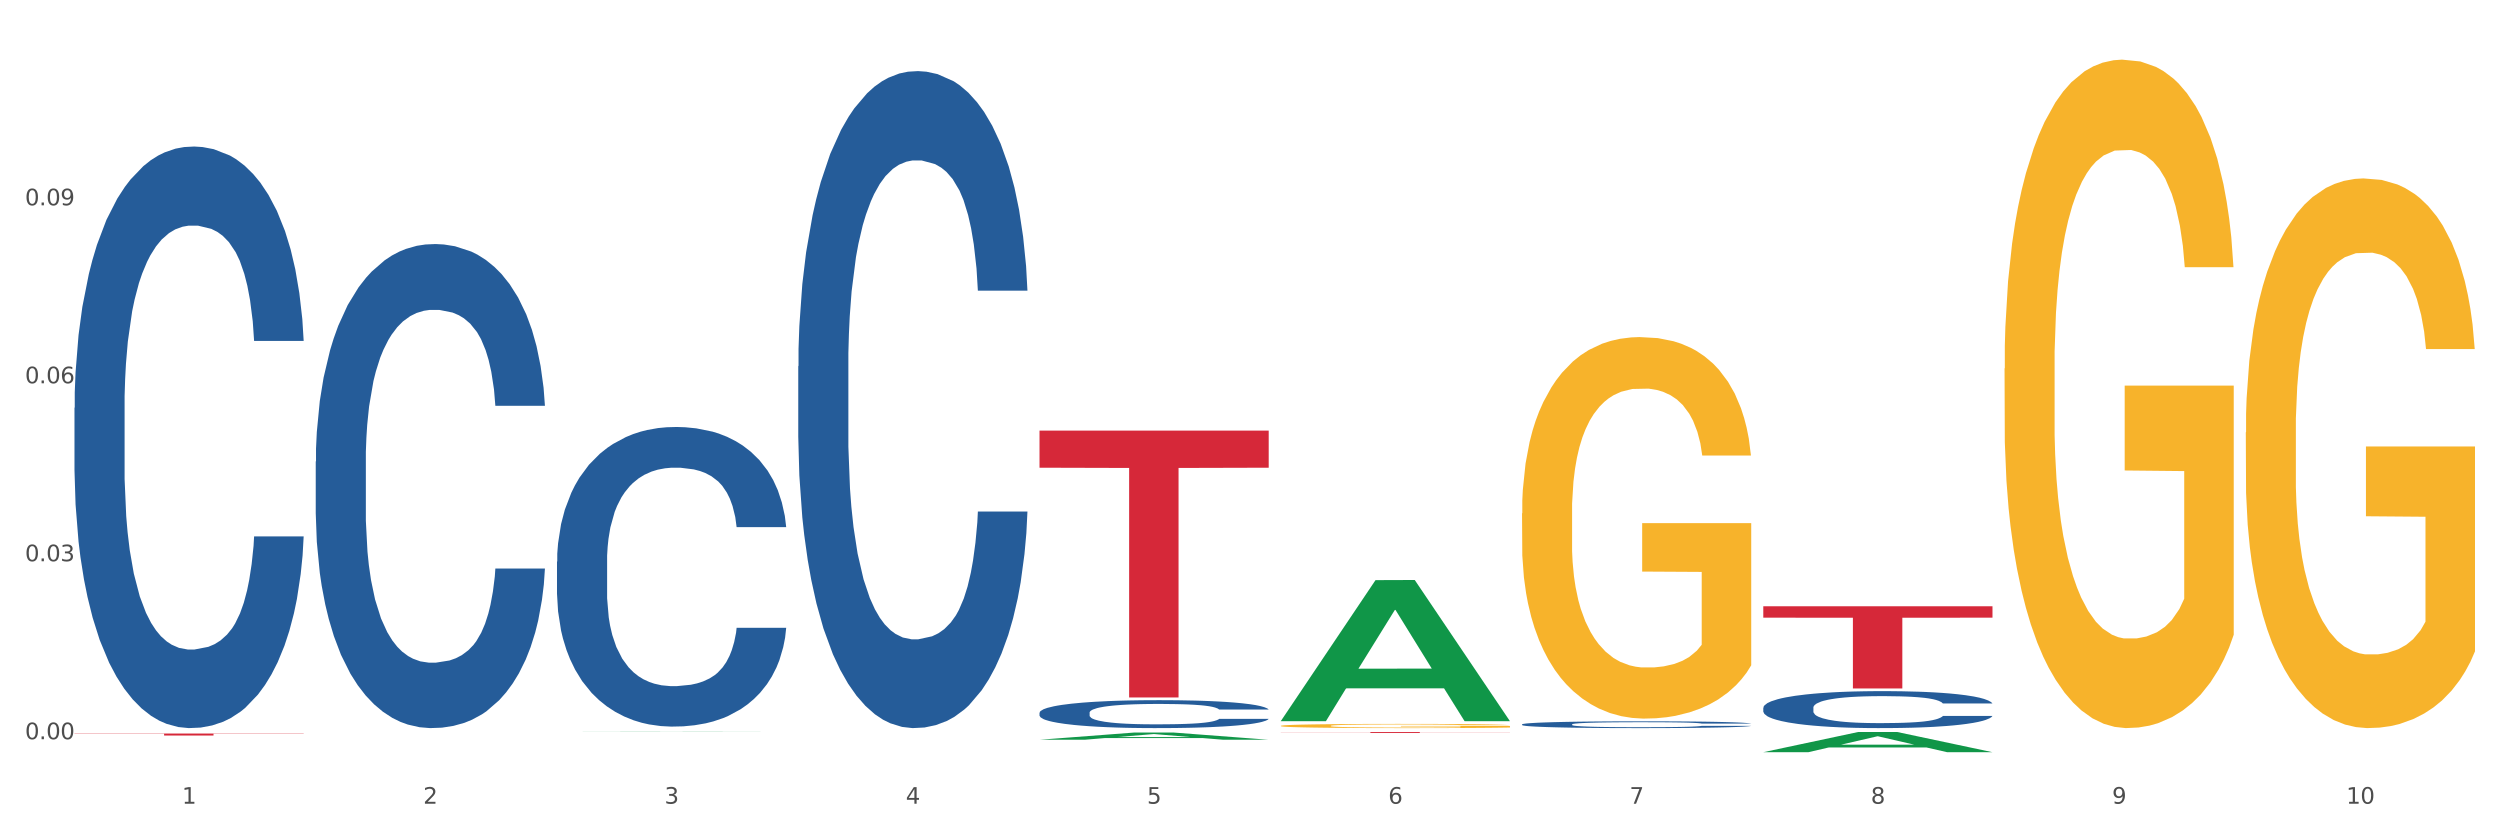 <?xml version="1.0" encoding="utf-8" standalone="no"?>
<!DOCTYPE svg PUBLIC "-//W3C//DTD SVG 1.1//EN"
  "http://www.w3.org/Graphics/SVG/1.1/DTD/svg11.dtd">
<svg xmlns:xlink="http://www.w3.org/1999/xlink" width="1080pt" height="360pt" viewBox="0 0 1080 360" xmlns="http://www.w3.org/2000/svg" version="1.1">
 <rect x="0" y="0" width="1080" height="360" fill="#333333" stroke="none"/>
 <defs>
  <style type="text/css">*{stroke-linejoin: round; stroke-linecap: butt}</style>
 </defs>
 <g id="figure_1">
  <g id="patch_1">
   <path d="M 0 360 
L 1080 360 
L 1080 0 
L 0 0 
z
" style="fill: #ffffff; stroke: #ffffff; stroke-linejoin: miter"/>
  </g>
  <g id="axes_1">
   <g id="matplotlib.axis_1">
    <g id="xtick_1">
     <g id="text_1">
      <!-- 1 -->
      <g style="fill: #4d4d4d" transform="translate(78.627 347.204) scale(0.096 -0.096)">
       <defs>
        <path id="DejaVuSans-31" d="M 794 531 
L 1825 531 
L 1825 4091 
L 703 3866 
L 703 4441 
L 1819 4666 
L 2450 4666 
L 2450 531 
L 3481 531 
L 3481 0 
L 794 0 
L 794 531 
z
" transform="scale(0.016)"/>
       </defs>
       <use xlink:href="#DejaVuSans-31"/>
      </g>
     </g>
    </g>
    <g id="xtick_2">
     <g id="text_2">
      <!-- 2 -->
      <g style="fill: #4d4d4d" transform="translate(182.851 347.204) scale(0.096 -0.096)">
       <defs>
        <path id="DejaVuSans-32" d="M 1228 531 
L 3431 531 
L 3431 0 
L 469 0 
L 469 531 
Q 828 903 1448 1529 
Q 2069 2156 2228 2338 
Q 2531 2678 2651 2914 
Q 2772 3150 2772 3378 
Q 2772 3750 2511 3984 
Q 2250 4219 1831 4219 
Q 1534 4219 1204 4116 
Q 875 4013 500 3803 
L 500 4441 
Q 881 4594 1212 4672 
Q 1544 4750 1819 4750 
Q 2544 4750 2975 4387 
Q 3406 4025 3406 3419 
Q 3406 3131 3298 2873 
Q 3191 2616 2906 2266 
Q 2828 2175 2409 1742 
Q 1991 1309 1228 531 
z
" transform="scale(0.016)"/>
       </defs>
       <use xlink:href="#DejaVuSans-32"/>
      </g>
     </g>
    </g>
    <g id="xtick_3">
     <g id="text_3">
      <!-- 3 -->
      <g style="fill: #4d4d4d" transform="translate(287.074 347.204) scale(0.096 -0.096)">
       <defs>
        <path id="DejaVuSans-33" d="M 2597 2516 
Q 3050 2419 3304 2112 
Q 3559 1806 3559 1356 
Q 3559 666 3084 287 
Q 2609 -91 1734 -91 
Q 1441 -91 1130 -33 
Q 819 25 488 141 
L 488 750 
Q 750 597 1062 519 
Q 1375 441 1716 441 
Q 2309 441 2620 675 
Q 2931 909 2931 1356 
Q 2931 1769 2642 2001 
Q 2353 2234 1838 2234 
L 1294 2234 
L 1294 2753 
L 1863 2753 
Q 2328 2753 2575 2939 
Q 2822 3125 2822 3475 
Q 2822 3834 2567 4026 
Q 2313 4219 1838 4219 
Q 1578 4219 1281 4162 
Q 984 4106 628 3988 
L 628 4550 
Q 988 4650 1302 4700 
Q 1616 4750 1894 4750 
Q 2613 4750 3031 4423 
Q 3450 4097 3450 3541 
Q 3450 3153 3228 2886 
Q 3006 2619 2597 2516 
z
" transform="scale(0.016)"/>
       </defs>
       <use xlink:href="#DejaVuSans-33"/>
      </g>
     </g>
    </g>
    <g id="xtick_4">
     <g id="text_4">
      <!-- 4 -->
      <g style="fill: #4d4d4d" transform="translate(391.298 347.204) scale(0.096 -0.096)">
       <defs>
        <path id="DejaVuSans-34" d="M 2419 4116 
L 825 1625 
L 2419 1625 
L 2419 4116 
z
M 2253 4666 
L 3047 4666 
L 3047 1625 
L 3713 1625 
L 3713 1100 
L 3047 1100 
L 3047 0 
L 2419 0 
L 2419 1100 
L 313 1100 
L 313 1709 
L 2253 4666 
z
" transform="scale(0.016)"/>
       </defs>
       <use xlink:href="#DejaVuSans-34"/>
      </g>
     </g>
    </g>
    <g id="xtick_5">
     <g id="text_5">
      <!-- 5 -->
      <g style="fill: #4d4d4d" transform="translate(495.522 347.204) scale(0.096 -0.096)">
       <defs>
        <path id="DejaVuSans-35" d="M 691 4666 
L 3169 4666 
L 3169 4134 
L 1269 4134 
L 1269 2991 
Q 1406 3038 1543 3061 
Q 1681 3084 1819 3084 
Q 2600 3084 3056 2656 
Q 3513 2228 3513 1497 
Q 3513 744 3044 326 
Q 2575 -91 1722 -91 
Q 1428 -91 1123 -41 
Q 819 9 494 109 
L 494 744 
Q 775 591 1075 516 
Q 1375 441 1709 441 
Q 2250 441 2565 725 
Q 2881 1009 2881 1497 
Q 2881 1984 2565 2268 
Q 2250 2553 1709 2553 
Q 1456 2553 1204 2497 
Q 953 2441 691 2322 
L 691 4666 
z
" transform="scale(0.016)"/>
       </defs>
       <use xlink:href="#DejaVuSans-35"/>
      </g>
     </g>
    </g>
    <g id="xtick_6">
     <g id="text_6">
      <!-- 6 -->
      <g style="fill: #4d4d4d" transform="translate(599.745 347.204) scale(0.096 -0.096)">
       <defs>
        <path id="DejaVuSans-36" d="M 2113 2584 
Q 1688 2584 1439 2293 
Q 1191 2003 1191 1497 
Q 1191 994 1439 701 
Q 1688 409 2113 409 
Q 2538 409 2786 701 
Q 3034 994 3034 1497 
Q 3034 2003 2786 2293 
Q 2538 2584 2113 2584 
z
M 3366 4563 
L 3366 3988 
Q 3128 4100 2886 4159 
Q 2644 4219 2406 4219 
Q 1781 4219 1451 3797 
Q 1122 3375 1075 2522 
Q 1259 2794 1537 2939 
Q 1816 3084 2150 3084 
Q 2853 3084 3261 2657 
Q 3669 2231 3669 1497 
Q 3669 778 3244 343 
Q 2819 -91 2113 -91 
Q 1303 -91 875 529 
Q 447 1150 447 2328 
Q 447 3434 972 4092 
Q 1497 4750 2381 4750 
Q 2619 4750 2861 4703 
Q 3103 4656 3366 4563 
z
" transform="scale(0.016)"/>
       </defs>
       <use xlink:href="#DejaVuSans-36"/>
      </g>
     </g>
    </g>
    <g id="xtick_7">
     <g id="text_7">
      <!-- 7 -->
      <g style="fill: #4d4d4d" transform="translate(703.969 347.204) scale(0.096 -0.096)">
       <defs>
        <path id="DejaVuSans-37" d="M 525 4666 
L 3525 4666 
L 3525 4397 
L 1831 0 
L 1172 0 
L 2766 4134 
L 525 4134 
L 525 4666 
z
" transform="scale(0.016)"/>
       </defs>
       <use xlink:href="#DejaVuSans-37"/>
      </g>
     </g>
    </g>
    <g id="xtick_8">
     <g id="text_8">
      <!-- 8 -->
      <g style="fill: #4d4d4d" transform="translate(808.193 347.204) scale(0.096 -0.096)">
       <defs>
        <path id="DejaVuSans-38" d="M 2034 2216 
Q 1584 2216 1326 1975 
Q 1069 1734 1069 1313 
Q 1069 891 1326 650 
Q 1584 409 2034 409 
Q 2484 409 2743 651 
Q 3003 894 3003 1313 
Q 3003 1734 2745 1975 
Q 2488 2216 2034 2216 
z
M 1403 2484 
Q 997 2584 770 2862 
Q 544 3141 544 3541 
Q 544 4100 942 4425 
Q 1341 4750 2034 4750 
Q 2731 4750 3128 4425 
Q 3525 4100 3525 3541 
Q 3525 3141 3298 2862 
Q 3072 2584 2669 2484 
Q 3125 2378 3379 2068 
Q 3634 1759 3634 1313 
Q 3634 634 3220 271 
Q 2806 -91 2034 -91 
Q 1263 -91 848 271 
Q 434 634 434 1313 
Q 434 1759 690 2068 
Q 947 2378 1403 2484 
z
M 1172 3481 
Q 1172 3119 1398 2916 
Q 1625 2713 2034 2713 
Q 2441 2713 2670 2916 
Q 2900 3119 2900 3481 
Q 2900 3844 2670 4047 
Q 2441 4250 2034 4250 
Q 1625 4250 1398 4047 
Q 1172 3844 1172 3481 
z
" transform="scale(0.016)"/>
       </defs>
       <use xlink:href="#DejaVuSans-38"/>
      </g>
     </g>
    </g>
    <g id="xtick_9">
     <g id="text_9">
      <!-- 9 -->
      <g style="fill: #4d4d4d" transform="translate(912.416 347.204) scale(0.096 -0.096)">
       <defs>
        <path id="DejaVuSans-39" d="M 703 97 
L 703 672 
Q 941 559 1184 500 
Q 1428 441 1663 441 
Q 2288 441 2617 861 
Q 2947 1281 2994 2138 
Q 2813 1869 2534 1725 
Q 2256 1581 1919 1581 
Q 1219 1581 811 2004 
Q 403 2428 403 3163 
Q 403 3881 828 4315 
Q 1253 4750 1959 4750 
Q 2769 4750 3195 4129 
Q 3622 3509 3622 2328 
Q 3622 1225 3098 567 
Q 2575 -91 1691 -91 
Q 1453 -91 1209 -44 
Q 966 3 703 97 
z
M 1959 2075 
Q 2384 2075 2632 2365 
Q 2881 2656 2881 3163 
Q 2881 3666 2632 3958 
Q 2384 4250 1959 4250 
Q 1534 4250 1286 3958 
Q 1038 3666 1038 3163 
Q 1038 2656 1286 2365 
Q 1534 2075 1959 2075 
z
" transform="scale(0.016)"/>
       </defs>
       <use xlink:href="#DejaVuSans-39"/>
      </g>
     </g>
    </g>
    <g id="xtick_10">
     <g id="text_10">
      <!-- 10 -->
      <g style="fill: #4d4d4d" transform="translate(1013.586 347.204) scale(0.096 -0.096)">
       <defs>
        <path id="DejaVuSans-30" d="M 2034 4250 
Q 1547 4250 1301 3770 
Q 1056 3291 1056 2328 
Q 1056 1369 1301 889 
Q 1547 409 2034 409 
Q 2525 409 2770 889 
Q 3016 1369 3016 2328 
Q 3016 3291 2770 3770 
Q 2525 4250 2034 4250 
z
M 2034 4750 
Q 2819 4750 3233 4129 
Q 3647 3509 3647 2328 
Q 3647 1150 3233 529 
Q 2819 -91 2034 -91 
Q 1250 -91 836 529 
Q 422 1150 422 2328 
Q 422 3509 836 4129 
Q 1250 4750 2034 4750 
z
" transform="scale(0.016)"/>
       </defs>
       <use xlink:href="#DejaVuSans-31"/>
       <use xlink:href="#DejaVuSans-30" transform="translate(63.623 0)"/>
      </g>
     </g>
    </g>
    <g id="xtick_11"/>
    <g id="xtick_12"/>
    <g id="xtick_13"/>
    <g id="xtick_14"/>
    <g id="xtick_15"/>
    <g id="xtick_16"/>
    <g id="xtick_17"/>
    <g id="xtick_18"/>
    <g id="xtick_19"/>
   </g>
   <g id="matplotlib.axis_2">
    <g id="ytick_1">
     <g id="text_11">
      <!-- 0.00 -->
      <g style="fill: #4d4d4d" transform="translate(10.8 319.349) scale(0.096 -0.096)">
       <defs>
        <path id="DejaVuSans-2e" d="M 684 794 
L 1344 794 
L 1344 0 
L 684 0 
L 684 794 
z
" transform="scale(0.016)"/>
       </defs>
       <use xlink:href="#DejaVuSans-30"/>
       <use xlink:href="#DejaVuSans-2e" transform="translate(63.623 0)"/>
       <use xlink:href="#DejaVuSans-30" transform="translate(95.41 0)"/>
       <use xlink:href="#DejaVuSans-30" transform="translate(159.033 0)"/>
      </g>
     </g>
    </g>
    <g id="ytick_2">
     <g id="text_12">
      <!-- 0.03 -->
      <g style="fill: #4d4d4d" transform="translate(10.8 242.466) scale(0.096 -0.096)">
       <use xlink:href="#DejaVuSans-30"/>
       <use xlink:href="#DejaVuSans-2e" transform="translate(63.623 0)"/>
       <use xlink:href="#DejaVuSans-30" transform="translate(95.41 0)"/>
       <use xlink:href="#DejaVuSans-33" transform="translate(159.033 0)"/>
      </g>
     </g>
    </g>
    <g id="ytick_3">
     <g id="text_13">
      <!-- 0.06 -->
      <g style="fill: #4d4d4d" transform="translate(10.8 165.582) scale(0.096 -0.096)">
       <use xlink:href="#DejaVuSans-30"/>
       <use xlink:href="#DejaVuSans-2e" transform="translate(63.623 0)"/>
       <use xlink:href="#DejaVuSans-30" transform="translate(95.41 0)"/>
       <use xlink:href="#DejaVuSans-36" transform="translate(159.033 0)"/>
      </g>
     </g>
    </g>
    <g id="ytick_4">
     <g id="text_14">
      <!-- 0.09 -->
      <g style="fill: #4d4d4d" transform="translate(10.8 88.699) scale(0.096 -0.096)">
       <use xlink:href="#DejaVuSans-30"/>
       <use xlink:href="#DejaVuSans-2e" transform="translate(63.623 0)"/>
       <use xlink:href="#DejaVuSans-30" transform="translate(95.41 0)"/>
       <use xlink:href="#DejaVuSans-39" transform="translate(159.033 0)"/>
      </g>
     </g>
    </g>
    <g id="ytick_5"/>
    <g id="ytick_6"/>
    <g id="ytick_7"/>
    <g id="ytick_8"/>
   </g>
   <g id="PolyCollection_1">
    <path d="M 240.622 316.201 
L 240.724 316.2 
L 281.554 316.128 
L 298.499 316.128 
L 339.635 316.201 
L 320.036 316.201 
L 311.156 316.184 
L 268.999 316.184 
L 268.693 316.184 
L 260.118 316.201 
L 240.622 316.201 
L 240.622 316.201 
L 274.307 316.174 
L 305.848 316.173 
L 290.231 316.143 
L 290.026 316.143 
L 289.822 316.143 
L 274.205 316.173 
L 274.307 316.174 
L 240.622 316.201 
z
" clip-path="url(#p4b2159636e)" style="fill: #109648"/>
    <path d="M 761.74 261.9 
L 860.753 261.9 
L 860.753 266.835 
L 821.805 266.868 
L 821.805 297.41 
L 800.454 297.41 
L 800.454 266.868 
L 761.74 266.835 
L 761.74 261.934 
L 761.74 261.9 
z
" clip-path="url(#p4b2159636e)" style="fill: #d62839"/>
    <path d="M 970.188 186.806 
L 970.304 186.589 
L 970.304 178.782 
L 970.538 172.059 
L 971.707 155.794 
L 973.461 142.348 
L 974.747 135.191 
L 976.032 129.336 
L 977.552 123.48 
L 979.422 117.408 
L 982.813 108.516 
L 984.917 103.962 
L 987.488 99.191 
L 992.164 92.251 
L 995.554 88.347 
L 999.061 85.094 
L 1004.789 81.191 
L 1008.53 79.456 
L 1012.505 78.154 
L 1017.297 77.287 
L 1020.921 77.07 
L 1028.87 77.721 
L 1035.65 79.672 
L 1038.923 81.191 
L 1043.132 83.793 
L 1045.353 85.528 
L 1048.977 88.998 
L 1052.717 93.552 
L 1055.289 97.456 
L 1059.147 104.829 
L 1062.069 112.203 
L 1064.758 121.311 
L 1066.161 127.601 
L 1067.213 133.456 
L 1068.148 140.179 
L 1069.083 150.806 
L 1048.041 150.806 
L 1047.223 143.215 
L 1045.937 136.059 
L 1044.067 129.119 
L 1042.43 124.781 
L 1039.625 119.36 
L 1037.053 115.89 
L 1034.364 113.287 
L 1031.091 111.119 
L 1028.52 110.034 
L 1024.896 109.167 
L 1017.765 109.384 
L 1012.972 111.119 
L 1009.699 113.287 
L 1007.595 115.239 
L 1005.724 117.408 
L 1003.62 120.444 
L 1001.165 124.998 
L 999.412 129.119 
L 997.659 134.324 
L 996.256 139.528 
L 994.97 145.601 
L 993.918 152.107 
L 993.1 158.83 
L 992.398 167.071 
L 991.814 180.734 
L 991.814 210.445 
L 992.047 217.168 
L 992.632 226.059 
L 993.333 232.782 
L 994.502 240.807 
L 995.554 246.228 
L 997.542 254.036 
L 999.763 260.542 
L 1001.516 264.662 
L 1003.27 268.132 
L 1006.309 272.903 
L 1009.699 276.807 
L 1012.621 279.193 
L 1016.596 281.361 
L 1019.285 282.229 
L 1021.623 282.662 
L 1027.351 282.662 
L 1031.442 282.012 
L 1036.001 280.494 
L 1039.508 278.542 
L 1042.43 276.156 
L 1045.704 272.253 
L 1047.808 268.566 
L 1047.808 223.24 
L 1022.09 223.023 
L 1022.09 192.878 
L 1069.2 192.878 
L 1069.2 281.361 
L 1067.213 285.916 
L 1064.992 290.036 
L 1062.654 293.723 
L 1059.147 298.277 
L 1054.938 302.614 
L 1051.198 305.651 
L 1047.223 308.253 
L 1042.547 310.639 
L 1036.469 312.807 
L 1032.728 313.675 
L 1028.052 314.325 
L 1022.558 314.542 
L 1017.765 314.109 
L 1013.089 313.024 
L 1008.179 311.072 
L 1003.387 308.253 
L 999.763 305.434 
L 996.139 301.964 
L 992.281 297.41 
L 989.242 293.072 
L 986.904 289.169 
L 984.332 284.181 
L 981.527 277.674 
L 979.422 271.819 
L 977.552 265.747 
L 975.565 257.939 
L 974.162 251.216 
L 972.759 242.758 
L 971.941 236.469 
L 971.006 226.71 
L 970.304 213.047 
L 970.188 186.806 
z
" clip-path="url(#p4b2159636e)" style="fill: #f7b32b"/>
    <path d="M 865.964 159.206 
L 866.081 158.942 
L 866.081 149.448 
L 866.315 141.273 
L 867.484 121.493 
L 869.237 105.142 
L 870.523 96.439 
L 871.809 89.318 
L 873.329 82.197 
L 875.199 74.813 
L 878.589 64 
L 880.693 58.462 
L 883.265 52.66 
L 887.941 44.221 
L 891.331 39.473 
L 894.838 35.517 
L 900.566 30.77 
L 904.306 28.661 
L 908.281 27.078 
L 913.074 26.023 
L 916.698 25.759 
L 924.647 26.551 
L 931.427 28.924 
L 934.7 30.77 
L 938.908 33.935 
L 941.129 36.045 
L 944.753 40.265 
L 948.494 45.803 
L 951.066 50.55 
L 954.923 59.517 
L 957.846 68.484 
L 960.534 79.56 
L 961.937 87.208 
L 962.989 94.329 
L 963.924 102.505 
L 964.859 115.427 
L 943.818 115.427 
L 943 106.197 
L 941.714 97.494 
L 939.843 89.054 
L 938.207 83.78 
L 935.401 77.187 
L 932.829 72.967 
L 930.141 69.802 
L 926.868 67.165 
L 924.296 65.846 
L 920.672 64.791 
L 913.541 65.055 
L 908.749 67.165 
L 905.475 69.802 
L 903.371 72.176 
L 901.501 74.813 
L 899.397 78.505 
L 896.942 84.044 
L 895.188 89.054 
L 893.435 95.384 
L 892.032 101.713 
L 890.746 109.098 
L 889.694 117.01 
L 888.876 125.185 
L 888.175 135.207 
L 887.59 151.822 
L 887.59 187.953 
L 887.824 196.128 
L 888.408 206.941 
L 889.11 215.117 
L 890.279 224.875 
L 891.331 231.468 
L 893.318 240.962 
L 895.539 248.874 
L 897.293 253.885 
L 899.046 258.104 
L 902.085 263.906 
L 905.475 268.654 
L 908.398 271.555 
L 912.372 274.192 
L 915.061 275.247 
L 917.399 275.774 
L 923.127 275.774 
L 927.218 274.983 
L 931.777 273.137 
L 935.284 270.763 
L 938.207 267.862 
L 941.48 263.115 
L 943.584 258.632 
L 943.584 203.513 
L 917.867 203.249 
L 917.867 166.591 
L 964.976 166.591 
L 964.976 274.192 
L 962.989 279.73 
L 960.768 284.741 
L 958.43 289.224 
L 954.923 294.763 
L 950.715 300.037 
L 946.974 303.729 
L 943 306.894 
L 938.324 309.795 
L 932.245 312.432 
L 928.504 313.487 
L 923.828 314.279 
L 918.334 314.542 
L 913.541 314.015 
L 908.865 312.696 
L 903.956 310.323 
L 899.163 306.894 
L 895.539 303.466 
L 891.915 299.246 
L 888.058 293.708 
L 885.018 288.433 
L 882.68 283.686 
L 880.109 277.62 
L 877.303 269.708 
L 875.199 262.588 
L 873.329 255.203 
L 871.341 245.709 
L 869.938 237.534 
L 868.536 227.248 
L 867.717 219.6 
L 866.782 207.732 
L 866.081 191.117 
L 865.964 159.206 
z
" clip-path="url(#p4b2159636e)" style="fill: #f7b32b"/>
    <path d="M 657.517 221.78 
L 657.634 221.629 
L 657.634 216.21 
L 657.867 211.544 
L 659.036 200.254 
L 660.79 190.921 
L 662.076 185.954 
L 663.362 181.89 
L 664.881 177.825 
L 666.752 173.61 
L 670.142 167.439 
L 672.246 164.278 
L 674.818 160.966 
L 679.493 156.149 
L 682.884 153.439 
L 686.39 151.181 
L 692.118 148.472 
L 695.859 147.268 
L 699.834 146.364 
L 704.627 145.762 
L 708.25 145.612 
L 716.199 146.063 
L 722.979 147.418 
L 726.253 148.472 
L 730.461 150.278 
L 732.682 151.482 
L 736.306 153.891 
L 740.047 157.052 
L 742.618 159.762 
L 746.476 164.88 
L 749.398 169.998 
L 752.087 176.32 
L 753.49 180.685 
L 754.542 184.75 
L 755.477 189.416 
L 756.412 196.792 
L 735.371 196.792 
L 734.552 191.523 
L 733.266 186.556 
L 731.396 181.739 
L 729.76 178.728 
L 726.954 174.965 
L 724.382 172.557 
L 721.694 170.75 
L 718.42 169.245 
L 715.849 168.492 
L 712.225 167.89 
L 705.094 168.041 
L 700.301 169.245 
L 697.028 170.75 
L 694.924 172.105 
L 693.054 173.61 
L 690.949 175.718 
L 688.495 178.879 
L 686.741 181.739 
L 684.988 185.352 
L 683.585 188.964 
L 682.299 193.179 
L 681.247 197.695 
L 680.429 202.362 
L 679.727 208.082 
L 679.143 217.565 
L 679.143 238.188 
L 679.377 242.854 
L 679.961 249.026 
L 680.662 253.692 
L 681.831 259.262 
L 682.884 263.025 
L 684.871 268.444 
L 687.092 272.96 
L 688.845 275.82 
L 690.599 278.229 
L 693.638 281.54 
L 697.028 284.25 
L 699.951 285.906 
L 703.925 287.411 
L 706.614 288.013 
L 708.952 288.314 
L 714.68 288.314 
L 718.771 287.863 
L 723.33 286.809 
L 726.837 285.454 
L 729.76 283.798 
L 733.033 281.089 
L 735.137 278.53 
L 735.137 247.069 
L 709.419 246.918 
L 709.419 225.995 
L 756.529 225.995 
L 756.529 287.411 
L 754.542 290.572 
L 752.321 293.432 
L 749.983 295.991 
L 746.476 299.152 
L 742.268 302.163 
L 738.527 304.27 
L 734.552 306.077 
L 729.876 307.732 
L 723.798 309.238 
L 720.057 309.84 
L 715.381 310.291 
L 709.887 310.442 
L 705.094 310.141 
L 700.418 309.388 
L 695.508 308.034 
L 690.716 306.077 
L 687.092 304.12 
L 683.468 301.711 
L 679.61 298.55 
L 676.571 295.54 
L 674.233 292.83 
L 671.661 289.368 
L 668.856 284.852 
L 666.752 280.788 
L 664.881 276.573 
L 662.894 271.154 
L 661.491 266.487 
L 660.088 260.617 
L 659.27 256.251 
L 658.335 249.477 
L 657.634 239.994 
L 657.517 221.78 
z
" clip-path="url(#p4b2159636e)" style="fill: #f7b32b"/>
    <path d="M 553.293 316.252 
L 652.306 316.252 
L 652.306 316.308 
L 613.358 316.309 
L 613.358 316.66 
L 592.006 316.66 
L 592.006 316.309 
L 553.293 316.308 
L 553.293 316.252 
L 553.293 316.252 
z
" clip-path="url(#p4b2159636e)" style="fill: #d62839"/>
    <path d="M 449.069 186.029 
L 548.082 186.029 
L 548.082 202.049 
L 509.134 202.158 
L 509.134 301.309 
L 487.783 301.309 
L 487.783 202.158 
L 449.069 202.049 
L 449.069 186.138 
L 449.069 186.029 
z
" clip-path="url(#p4b2159636e)" style="fill: #d62839"/>
    <path d="M 32.175 316.881 
L 131.187 316.881 
L 131.187 317.001 
L 92.239 317.002 
L 92.239 317.746 
L 70.888 317.746 
L 70.888 317.002 
L 32.175 317.001 
L 32.175 316.882 
L 32.175 316.881 
z
" clip-path="url(#p4b2159636e)" style="fill: #d62839"/>
    <path d="M 553.293 313.564 
L 553.41 313.563 
L 553.41 313.503 
L 553.644 313.451 
L 554.813 313.327 
L 556.566 313.224 
L 557.852 313.169 
L 559.138 313.124 
L 560.658 313.079 
L 562.528 313.033 
L 565.918 312.965 
L 568.022 312.93 
L 570.594 312.893 
L 575.27 312.84 
L 578.66 312.81 
L 582.167 312.786 
L 587.895 312.756 
L 591.636 312.742 
L 595.61 312.732 
L 600.403 312.726 
L 604.027 312.724 
L 611.976 312.729 
L 618.756 312.744 
L 622.029 312.756 
L 626.237 312.776 
L 628.458 312.789 
L 632.082 312.815 
L 635.823 312.85 
L 638.395 312.88 
L 642.252 312.937 
L 645.175 312.993 
L 647.863 313.063 
L 649.266 313.111 
L 650.318 313.156 
L 651.253 313.207 
L 652.189 313.289 
L 631.147 313.289 
L 630.329 313.231 
L 629.043 313.176 
L 627.173 313.123 
L 625.536 313.089 
L 622.73 313.048 
L 620.159 313.021 
L 617.47 313.001 
L 614.197 312.985 
L 611.625 312.976 
L 608.001 312.97 
L 600.87 312.972 
L 596.078 312.985 
L 592.805 313.001 
L 590.7 313.016 
L 588.83 313.033 
L 586.726 313.056 
L 584.271 313.091 
L 582.518 313.123 
L 580.764 313.162 
L 579.361 313.202 
L 578.075 313.249 
L 577.023 313.299 
L 576.205 313.35 
L 575.504 313.413 
L 574.919 313.518 
L 574.919 313.745 
L 575.153 313.797 
L 575.737 313.865 
L 576.439 313.916 
L 577.608 313.978 
L 578.66 314.019 
L 580.647 314.079 
L 582.868 314.129 
L 584.622 314.16 
L 586.375 314.187 
L 589.415 314.223 
L 592.805 314.253 
L 595.727 314.272 
L 599.702 314.288 
L 602.39 314.295 
L 604.728 314.298 
L 610.456 314.298 
L 614.548 314.293 
L 619.107 314.282 
L 622.613 314.267 
L 625.536 314.248 
L 628.809 314.219 
L 630.913 314.19 
L 630.913 313.843 
L 605.196 313.842 
L 605.196 313.611 
L 652.306 313.611 
L 652.306 314.288 
L 650.318 314.323 
L 648.097 314.355 
L 645.759 314.383 
L 642.252 314.418 
L 638.044 314.451 
L 634.303 314.474 
L 630.329 314.494 
L 625.653 314.512 
L 619.574 314.529 
L 615.833 314.536 
L 611.158 314.541 
L 605.663 314.542 
L 600.87 314.539 
L 596.195 314.531 
L 591.285 314.516 
L 586.492 314.494 
L 582.868 314.473 
L 579.244 314.446 
L 575.387 314.411 
L 572.347 314.378 
L 570.009 314.348 
L 567.438 314.31 
L 564.632 314.26 
L 562.528 314.215 
L 560.658 314.169 
L 558.67 314.109 
L 557.268 314.057 
L 555.865 313.993 
L 555.047 313.945 
L 554.111 313.87 
L 553.41 313.765 
L 553.293 313.564 
z
" clip-path="url(#p4b2159636e)" style="fill: #f7b32b"/>
    <path d="M 32.175 176.185 
L 32.292 175.956 
L 32.292 169.531 
L 32.643 160.812 
L 33.931 144.751 
L 35.569 132.59 
L 38.378 118.365 
L 39.899 112.399 
L 41.889 105.745 
L 45.985 94.961 
L 50.667 85.783 
L 53.944 80.735 
L 56.401 77.523 
L 61.902 71.787 
L 65.062 69.263 
L 68.339 67.198 
L 71.148 65.821 
L 75.829 64.215 
L 79.575 63.527 
L 83.905 63.297 
L 87.533 63.527 
L 92.331 64.444 
L 99.354 67.198 
L 102.045 68.804 
L 105.674 71.557 
L 109.419 75.228 
L 112.462 78.9 
L 115.973 84.177 
L 119.601 91.06 
L 123.112 99.779 
L 125.57 107.81 
L 127.559 116.3 
L 129.315 126.625 
L 130.602 137.868 
L 131.187 147.275 
L 109.77 147.275 
L 109.185 138.785 
L 108.014 129.608 
L 106.844 123.412 
L 105.557 118.365 
L 103.567 112.628 
L 101.811 108.957 
L 98.886 104.598 
L 96.194 101.844 
L 93.97 100.238 
L 91.278 98.862 
L 85.543 97.485 
L 81.447 97.485 
L 78.872 97.944 
L 75.712 99.091 
L 73.021 100.697 
L 69.861 103.45 
L 67.403 106.433 
L 64.945 110.334 
L 63.541 113.087 
L 61.434 118.135 
L 60.03 122.265 
L 58.157 129.378 
L 57.104 134.426 
L 55.231 147.504 
L 54.412 157.141 
L 54.061 163.795 
L 53.827 171.138 
L 53.827 206.931 
L 54.529 222.993 
L 55.114 229.876 
L 56.05 237.677 
L 57.806 247.773 
L 60.381 257.639 
L 63.072 264.752 
L 65.296 269.112 
L 67.403 272.324 
L 69.509 274.848 
L 72.084 277.142 
L 74.191 278.519 
L 77.351 279.896 
L 81.096 280.584 
L 84.022 280.584 
L 89.991 279.437 
L 92.683 278.29 
L 95.257 276.683 
L 98.066 274.16 
L 100.29 271.406 
L 101.577 269.341 
L 103.684 264.982 
L 105.322 260.393 
L 106.727 255.115 
L 107.663 250.526 
L 108.717 243.643 
L 109.536 235.842 
L 109.77 231.712 
L 131.187 231.712 
L 130.719 239.972 
L 129.9 248.002 
L 128.262 258.787 
L 126.974 264.982 
L 124.985 272.553 
L 122.878 278.978 
L 119.952 286.091 
L 117.26 291.368 
L 114.451 295.957 
L 111.408 300.087 
L 105.908 305.823 
L 103.918 307.429 
L 99.705 310.183 
L 96.428 311.789 
L 91.629 313.395 
L 86.714 314.313 
L 81.564 314.542 
L 77 314.083 
L 71.967 312.707 
L 68.807 311.33 
L 65.296 309.265 
L 61.2 306.053 
L 57.338 302.152 
L 53.71 297.563 
L 50.316 292.286 
L 47.156 286.32 
L 43.059 276.454 
L 40.016 266.817 
L 37.793 257.869 
L 36.271 250.297 
L 34.75 240.66 
L 33.931 234.006 
L 32.643 217.945 
L 32.175 203.031 
L 32.175 176.185 
z
" clip-path="url(#p4b2159636e)" style="fill: #255c99"/>
    <path d="M 136.399 199.383 
L 136.516 199.192 
L 136.516 193.845 
L 136.867 186.588 
L 138.154 173.22 
L 139.793 163.098 
L 142.602 151.257 
L 144.123 146.292 
L 146.113 140.753 
L 150.209 131.778 
L 154.89 124.138 
L 158.167 119.937 
L 160.625 117.263 
L 166.126 112.489 
L 169.286 110.388 
L 172.563 108.669 
L 175.372 107.523 
L 180.053 106.187 
L 183.798 105.614 
L 188.129 105.423 
L 191.757 105.614 
L 196.555 106.378 
L 203.577 108.669 
L 206.269 110.006 
L 209.897 112.298 
L 213.642 115.354 
L 216.685 118.409 
L 220.196 122.802 
L 223.824 128.531 
L 227.336 135.788 
L 229.793 142.472 
L 231.783 149.538 
L 233.538 158.132 
L 234.826 167.49 
L 235.411 175.32 
L 213.993 175.32 
L 213.408 168.254 
L 212.238 160.615 
L 211.068 155.459 
L 209.78 151.257 
L 207.791 146.483 
L 206.035 143.427 
L 203.109 139.799 
L 200.417 137.507 
L 198.194 136.17 
L 195.502 135.024 
L 189.767 133.878 
L 185.671 133.878 
L 183.096 134.26 
L 179.936 135.215 
L 177.244 136.552 
L 174.084 138.844 
L 171.626 141.326 
L 169.169 144.573 
L 167.764 146.865 
L 165.658 151.066 
L 164.253 154.504 
L 162.381 160.424 
L 161.327 164.626 
L 159.455 175.511 
L 158.635 183.532 
L 158.284 189.071 
L 158.05 195.182 
L 158.05 224.974 
L 158.752 238.343 
L 159.338 244.072 
L 160.274 250.565 
L 162.029 258.968 
L 164.604 267.18 
L 167.296 273.1 
L 169.52 276.729 
L 171.626 279.403 
L 173.733 281.503 
L 176.308 283.413 
L 178.415 284.559 
L 181.575 285.705 
L 185.32 286.278 
L 188.246 286.278 
L 194.214 285.323 
L 196.906 284.368 
L 199.481 283.031 
L 202.29 280.93 
L 204.514 278.639 
L 205.801 276.92 
L 207.908 273.291 
L 209.546 269.472 
L 210.951 265.079 
L 211.887 261.26 
L 212.94 255.53 
L 213.759 249.037 
L 213.993 245.6 
L 235.411 245.6 
L 234.943 252.475 
L 234.124 259.159 
L 232.485 268.135 
L 231.198 273.291 
L 229.208 279.594 
L 227.102 284.941 
L 224.176 290.861 
L 221.484 295.254 
L 218.675 299.073 
L 215.632 302.511 
L 210.131 307.285 
L 208.142 308.622 
L 203.928 310.914 
L 200.651 312.251 
L 195.853 313.587 
L 190.937 314.351 
L 185.788 314.542 
L 181.223 314.16 
L 176.191 313.014 
L 173.031 311.869 
L 169.52 310.15 
L 165.424 307.476 
L 161.561 304.23 
L 157.933 300.41 
L 154.539 296.018 
L 151.379 291.052 
L 147.283 282.84 
L 144.24 274.819 
L 142.016 267.371 
L 140.495 261.069 
L 138.973 253.048 
L 138.154 247.509 
L 136.867 234.141 
L 136.399 221.728 
L 136.399 199.383 
z
" clip-path="url(#p4b2159636e)" style="fill: #255c99"/>
    <path d="M 240.622 242.614 
L 240.739 242.496 
L 240.739 239.186 
L 241.09 234.694 
L 242.378 226.419 
L 244.016 220.154 
L 246.825 212.825 
L 248.347 209.751 
L 250.336 206.323 
L 254.432 200.767 
L 259.114 196.039 
L 262.391 193.438 
L 264.849 191.783 
L 270.349 188.828 
L 273.509 187.527 
L 276.786 186.463 
L 279.595 185.754 
L 284.277 184.927 
L 288.022 184.572 
L 292.352 184.454 
L 295.98 184.572 
L 300.779 185.045 
L 307.801 186.463 
L 310.493 187.291 
L 314.121 188.709 
L 317.866 190.601 
L 320.909 192.492 
L 324.42 195.211 
L 328.048 198.757 
L 331.559 203.25 
L 334.017 207.387 
L 336.007 211.761 
L 337.762 217.08 
L 339.049 222.873 
L 339.635 227.719 
L 318.217 227.719 
L 317.632 223.346 
L 316.462 218.617 
L 315.291 215.425 
L 314.004 212.825 
L 312.014 209.869 
L 310.259 207.978 
L 307.333 205.732 
L 304.641 204.313 
L 302.417 203.486 
L 299.725 202.777 
L 293.991 202.067 
L 289.894 202.067 
L 287.32 202.304 
L 284.16 202.895 
L 281.468 203.722 
L 278.308 205.141 
L 275.85 206.678 
L 273.392 208.687 
L 271.988 210.106 
L 269.881 212.706 
L 268.477 214.834 
L 266.604 218.499 
L 265.551 221.1 
L 263.678 227.838 
L 262.859 232.803 
L 262.508 236.231 
L 262.274 240.013 
L 262.274 258.455 
L 262.976 266.729 
L 263.561 270.276 
L 264.498 274.295 
L 266.253 279.496 
L 268.828 284.579 
L 271.52 288.244 
L 273.743 290.49 
L 275.85 292.145 
L 277.957 293.445 
L 280.532 294.627 
L 282.638 295.337 
L 285.798 296.046 
L 289.543 296.401 
L 292.469 296.401 
L 298.438 295.81 
L 301.13 295.219 
L 303.705 294.391 
L 306.513 293.091 
L 308.737 291.672 
L 310.025 290.608 
L 312.131 288.362 
L 313.77 285.998 
L 315.174 283.279 
L 316.11 280.915 
L 317.164 277.368 
L 317.983 273.349 
L 318.217 271.221 
L 339.635 271.221 
L 339.167 275.477 
L 338.347 279.615 
L 336.709 285.17 
L 335.421 288.362 
L 333.432 292.263 
L 331.325 295.573 
L 328.399 299.238 
L 325.707 301.957 
L 322.899 304.321 
L 319.856 306.449 
L 314.355 309.404 
L 312.365 310.231 
L 308.152 311.65 
L 304.875 312.477 
L 300.077 313.305 
L 295.161 313.778 
L 290.011 313.896 
L 285.447 313.66 
L 280.414 312.95 
L 277.254 312.241 
L 273.743 311.177 
L 269.647 309.522 
L 265.785 307.513 
L 262.157 305.148 
L 258.763 302.429 
L 255.603 299.356 
L 251.507 294.273 
L 248.464 289.308 
L 246.24 284.698 
L 244.718 280.797 
L 243.197 275.832 
L 242.378 272.404 
L 241.09 264.129 
L 240.622 256.445 
L 240.622 242.614 
z
" clip-path="url(#p4b2159636e)" style="fill: #255c99"/>
    <path d="M 344.846 158.241 
L 344.963 157.982 
L 344.963 150.724 
L 345.314 140.874 
L 346.601 122.73 
L 348.24 108.992 
L 351.049 92.921 
L 352.57 86.182 
L 354.56 78.665 
L 358.656 66.483 
L 363.338 56.114 
L 366.615 50.412 
L 369.072 46.783 
L 374.573 40.303 
L 377.733 37.452 
L 381.01 35.119 
L 383.819 33.564 
L 388.5 31.749 
L 392.245 30.972 
L 396.576 30.712 
L 400.204 30.972 
L 405.002 32.008 
L 412.025 35.119 
L 414.716 36.933 
L 418.344 40.044 
L 422.09 44.191 
L 425.133 48.338 
L 428.644 54.3 
L 432.272 62.076 
L 435.783 71.926 
L 438.241 80.998 
L 440.23 90.589 
L 441.986 102.253 
L 443.273 114.954 
L 443.858 125.581 
L 422.441 125.581 
L 421.856 115.991 
L 420.685 105.622 
L 419.515 98.624 
L 418.227 92.921 
L 416.238 86.441 
L 414.482 82.294 
L 411.556 77.369 
L 408.865 74.259 
L 406.641 72.444 
L 403.949 70.889 
L 398.214 69.334 
L 394.118 69.334 
L 391.543 69.852 
L 388.383 71.148 
L 385.691 72.963 
L 382.531 76.073 
L 380.074 79.443 
L 377.616 83.849 
L 376.211 86.96 
L 374.105 92.662 
L 372.7 97.328 
L 370.828 105.363 
L 369.775 111.066 
L 367.902 125.84 
L 367.083 136.727 
L 366.732 144.244 
L 366.498 152.539 
L 366.498 192.974 
L 367.2 211.119 
L 367.785 218.895 
L 368.721 227.708 
L 370.477 239.113 
L 373.052 250.259 
L 375.743 258.294 
L 377.967 263.219 
L 380.074 266.848 
L 382.18 269.699 
L 384.755 272.291 
L 386.862 273.846 
L 390.022 275.401 
L 393.767 276.179 
L 396.693 276.179 
L 402.662 274.883 
L 405.353 273.587 
L 407.928 271.773 
L 410.737 268.921 
L 412.961 265.811 
L 414.248 263.478 
L 416.355 258.553 
L 417.993 253.369 
L 419.398 247.407 
L 420.334 242.223 
L 421.387 234.447 
L 422.207 225.634 
L 422.441 220.969 
L 443.858 220.969 
L 443.39 230.3 
L 442.571 239.372 
L 440.932 251.555 
L 439.645 258.553 
L 437.655 267.107 
L 435.549 274.365 
L 432.623 282.4 
L 429.931 288.362 
L 427.122 293.546 
L 424.079 298.212 
L 418.579 304.692 
L 416.589 306.506 
L 412.376 309.617 
L 409.099 311.431 
L 404.3 313.245 
L 399.385 314.282 
L 394.235 314.541 
L 389.671 314.023 
L 384.638 312.468 
L 381.478 310.913 
L 377.967 308.58 
L 373.871 304.951 
L 370.009 300.544 
L 366.38 295.36 
L 362.986 289.399 
L 359.826 282.659 
L 355.73 271.513 
L 352.687 260.627 
L 350.464 250.518 
L 348.942 241.964 
L 347.421 231.078 
L 346.601 223.561 
L 345.314 205.416 
L 344.846 188.568 
L 344.846 158.241 
z
" clip-path="url(#p4b2159636e)" style="fill: #255c99"/>
    <path d="M 449.069 307.893 
L 449.187 307.882 
L 449.187 307.574 
L 449.538 307.155 
L 450.825 306.383 
L 452.464 305.798 
L 455.272 305.115 
L 456.794 304.828 
L 458.783 304.508 
L 462.88 303.99 
L 467.561 303.549 
L 470.838 303.307 
L 473.296 303.152 
L 478.797 302.876 
L 481.957 302.755 
L 485.234 302.656 
L 488.042 302.59 
L 492.724 302.513 
L 496.469 302.48 
L 500.799 302.469 
L 504.427 302.48 
L 509.226 302.524 
L 516.248 302.656 
L 518.94 302.733 
L 522.568 302.865 
L 526.313 303.042 
L 529.356 303.218 
L 532.867 303.472 
L 536.495 303.803 
L 540.006 304.222 
L 542.464 304.608 
L 544.454 305.016 
L 546.209 305.512 
L 547.497 306.052 
L 548.082 306.504 
L 526.664 306.504 
L 526.079 306.096 
L 524.909 305.655 
L 523.738 305.357 
L 522.451 305.115 
L 520.461 304.839 
L 518.706 304.663 
L 515.78 304.453 
L 513.088 304.321 
L 510.864 304.244 
L 508.173 304.178 
L 502.438 304.111 
L 498.342 304.111 
L 495.767 304.133 
L 492.607 304.189 
L 489.915 304.266 
L 486.755 304.398 
L 484.297 304.541 
L 481.84 304.729 
L 480.435 304.861 
L 478.328 305.104 
L 476.924 305.302 
L 475.051 305.644 
L 473.998 305.887 
L 472.126 306.515 
L 471.306 306.978 
L 470.955 307.298 
L 470.721 307.651 
L 470.721 309.371 
L 471.423 310.143 
L 472.009 310.474 
L 472.945 310.848 
L 474.7 311.334 
L 477.275 311.808 
L 479.967 312.15 
L 482.191 312.359 
L 484.297 312.513 
L 486.404 312.635 
L 488.979 312.745 
L 491.085 312.811 
L 494.245 312.877 
L 497.991 312.91 
L 500.916 312.91 
L 506.885 312.855 
L 509.577 312.8 
L 512.152 312.723 
L 514.961 312.602 
L 517.184 312.469 
L 518.472 312.37 
L 520.578 312.161 
L 522.217 311.94 
L 523.621 311.686 
L 524.558 311.466 
L 525.611 311.135 
L 526.43 310.76 
L 526.664 310.562 
L 548.082 310.562 
L 547.614 310.959 
L 546.795 311.345 
L 545.156 311.863 
L 543.869 312.161 
L 541.879 312.524 
L 539.772 312.833 
L 536.846 313.175 
L 534.155 313.429 
L 531.346 313.649 
L 528.303 313.848 
L 522.802 314.123 
L 520.813 314.2 
L 516.599 314.333 
L 513.322 314.41 
L 508.524 314.487 
L 503.608 314.531 
L 498.459 314.542 
L 493.894 314.52 
L 488.862 314.454 
L 485.702 314.388 
L 482.191 314.289 
L 478.094 314.134 
L 474.232 313.947 
L 470.604 313.726 
L 467.21 313.473 
L 464.05 313.186 
L 459.954 312.712 
L 456.911 312.249 
L 454.687 311.819 
L 453.166 311.455 
L 451.644 310.992 
L 450.825 310.672 
L 449.538 309.9 
L 449.069 309.184 
L 449.069 307.893 
z
" clip-path="url(#p4b2159636e)" style="fill: #255c99"/>
    <path d="M 657.517 312.923 
L 657.634 312.92 
L 657.634 312.845 
L 657.985 312.743 
L 659.272 312.555 
L 660.911 312.413 
L 663.72 312.246 
L 665.241 312.176 
L 667.231 312.099 
L 671.327 311.972 
L 676.008 311.865 
L 679.285 311.806 
L 681.743 311.768 
L 687.244 311.701 
L 690.404 311.672 
L 693.681 311.647 
L 696.49 311.631 
L 701.171 311.613 
L 704.916 311.604 
L 709.247 311.602 
L 712.875 311.604 
L 717.673 311.615 
L 724.695 311.647 
L 727.387 311.666 
L 731.015 311.698 
L 734.76 311.741 
L 737.803 311.784 
L 741.314 311.846 
L 744.943 311.927 
L 748.454 312.029 
L 750.911 312.123 
L 752.901 312.222 
L 754.657 312.343 
L 755.944 312.475 
L 756.529 312.585 
L 735.112 312.585 
L 734.526 312.485 
L 733.356 312.378 
L 732.186 312.305 
L 730.898 312.246 
L 728.909 312.179 
L 727.153 312.136 
L 724.227 312.085 
L 721.535 312.053 
L 719.312 312.034 
L 716.62 312.018 
L 710.885 312.002 
L 706.789 312.002 
L 704.214 312.007 
L 701.054 312.021 
L 698.362 312.04 
L 695.202 312.072 
L 692.745 312.107 
L 690.287 312.152 
L 688.882 312.185 
L 686.776 312.244 
L 685.371 312.292 
L 683.499 312.375 
L 682.445 312.434 
L 680.573 312.587 
L 679.754 312.7 
L 679.402 312.778 
L 679.168 312.864 
L 679.168 313.283 
L 679.871 313.471 
L 680.456 313.551 
L 681.392 313.643 
L 683.148 313.761 
L 685.722 313.876 
L 688.414 313.96 
L 690.638 314.011 
L 692.745 314.048 
L 694.851 314.078 
L 697.426 314.105 
L 699.533 314.121 
L 702.693 314.137 
L 706.438 314.145 
L 709.364 314.145 
L 715.332 314.131 
L 718.024 314.118 
L 720.599 314.099 
L 723.408 314.07 
L 725.632 314.037 
L 726.919 314.013 
L 729.026 313.962 
L 730.664 313.909 
L 732.069 313.847 
L 733.005 313.793 
L 734.058 313.713 
L 734.877 313.621 
L 735.112 313.573 
L 756.529 313.573 
L 756.061 313.67 
L 755.242 313.764 
L 753.603 313.89 
L 752.316 313.962 
L 750.326 314.051 
L 748.22 314.126 
L 745.294 314.209 
L 742.602 314.271 
L 739.793 314.325 
L 736.75 314.373 
L 731.249 314.44 
L 729.26 314.459 
L 725.046 314.491 
L 721.769 314.51 
L 716.971 314.529 
L 712.055 314.54 
L 706.906 314.542 
L 702.341 314.537 
L 697.309 314.521 
L 694.149 314.505 
L 690.638 314.481 
L 686.542 314.443 
L 682.679 314.397 
L 679.051 314.344 
L 675.657 314.282 
L 672.497 314.212 
L 668.401 314.097 
L 665.358 313.984 
L 663.134 313.879 
L 661.613 313.79 
L 660.091 313.678 
L 659.272 313.6 
L 657.985 313.412 
L 657.517 313.237 
L 657.517 312.923 
z
" clip-path="url(#p4b2159636e)" style="fill: #255c99"/>
    <path d="M 761.74 305.746 
L 761.857 305.732 
L 761.857 305.323 
L 762.208 304.769 
L 763.496 303.748 
L 765.134 302.975 
L 767.943 302.07 
L 769.465 301.691 
L 771.454 301.268 
L 775.551 300.582 
L 780.232 299.999 
L 783.509 299.678 
L 785.967 299.474 
L 791.467 299.109 
L 794.627 298.949 
L 797.904 298.817 
L 800.713 298.73 
L 805.395 298.628 
L 809.14 298.584 
L 813.47 298.569 
L 817.098 298.584 
L 821.897 298.642 
L 828.919 298.817 
L 831.611 298.919 
L 835.239 299.095 
L 838.984 299.328 
L 842.027 299.561 
L 845.538 299.897 
L 849.166 300.334 
L 852.677 300.889 
L 855.135 301.399 
L 857.125 301.939 
L 858.88 302.595 
L 860.168 303.31 
L 860.753 303.908 
L 839.335 303.908 
L 838.75 303.369 
L 837.58 302.785 
L 836.409 302.391 
L 835.122 302.07 
L 833.132 301.706 
L 831.377 301.472 
L 828.451 301.195 
L 825.759 301.02 
L 823.535 300.918 
L 820.843 300.83 
L 815.109 300.743 
L 811.012 300.743 
L 808.438 300.772 
L 805.278 300.845 
L 802.586 300.947 
L 799.426 301.122 
L 796.968 301.312 
L 794.51 301.56 
L 793.106 301.735 
L 790.999 302.056 
L 789.595 302.318 
L 787.722 302.77 
L 786.669 303.091 
L 784.796 303.923 
L 783.977 304.536 
L 783.626 304.959 
L 783.392 305.425 
L 783.392 307.701 
L 784.094 308.722 
L 784.679 309.16 
L 785.616 309.656 
L 787.371 310.297 
L 789.946 310.925 
L 792.638 311.377 
L 794.862 311.654 
L 796.968 311.858 
L 799.075 312.019 
L 801.65 312.165 
L 803.756 312.252 
L 806.916 312.34 
L 810.661 312.383 
L 813.587 312.383 
L 819.556 312.31 
L 822.248 312.238 
L 824.823 312.135 
L 827.632 311.975 
L 829.855 311.8 
L 831.143 311.669 
L 833.249 311.391 
L 834.888 311.1 
L 836.292 310.764 
L 837.229 310.472 
L 838.282 310.035 
L 839.101 309.539 
L 839.335 309.276 
L 860.753 309.276 
L 860.285 309.801 
L 859.465 310.312 
L 857.827 310.998 
L 856.539 311.391 
L 854.55 311.873 
L 852.443 312.281 
L 849.517 312.733 
L 846.825 313.069 
L 844.017 313.361 
L 840.974 313.623 
L 835.473 313.988 
L 833.483 314.09 
L 829.27 314.265 
L 825.993 314.367 
L 821.195 314.469 
L 816.279 314.528 
L 811.13 314.542 
L 806.565 314.513 
L 801.533 314.426 
L 798.373 314.338 
L 794.862 314.207 
L 790.765 314.003 
L 786.903 313.755 
L 783.275 313.463 
L 779.881 313.127 
L 776.721 312.748 
L 772.625 312.121 
L 769.582 311.508 
L 767.358 310.939 
L 765.837 310.458 
L 764.315 309.845 
L 763.496 309.422 
L 762.208 308.401 
L 761.74 307.453 
L 761.74 305.746 
z
" clip-path="url(#p4b2159636e)" style="fill: #255c99"/>
    <path d="M 553.293 311.45 
L 553.395 311.392 
L 594.225 250.615 
L 611.169 250.557 
L 652.306 311.564 
L 632.707 311.564 
L 623.827 297.358 
L 581.67 297.358 
L 581.364 297.587 
L 572.789 311.564 
L 553.293 311.564 
L 553.293 311.45 
L 586.978 288.88 
L 618.519 288.823 
L 602.901 263.561 
L 602.697 263.446 
L 602.493 263.618 
L 586.876 288.823 
L 586.978 288.88 
L 553.293 311.45 
z
" clip-path="url(#p4b2159636e)" style="fill: #109648"/>
    <path d="M 657.517 316.224 
L 657.619 316.224 
L 698.449 316.222 
L 715.393 316.222 
L 756.529 316.224 
L 736.931 316.224 
L 728.05 316.223 
L 685.893 316.223 
L 685.587 316.223 
L 677.013 316.224 
L 657.517 316.224 
L 657.517 316.224 
L 691.201 316.223 
L 722.742 316.223 
L 707.125 316.222 
L 706.921 316.222 
L 706.717 316.222 
L 691.099 316.223 
L 691.201 316.223 
L 657.517 316.224 
z
" clip-path="url(#p4b2159636e)" style="fill: #109648"/>
    <path d="M 761.74 324.933 
L 761.842 324.925 
L 802.672 316.238 
L 819.617 316.23 
L 860.753 324.95 
L 841.154 324.95 
L 832.274 322.919 
L 790.117 322.919 
L 789.811 322.952 
L 781.237 324.95 
L 761.74 324.95 
L 761.74 324.933 
L 795.425 321.707 
L 826.966 321.699 
L 811.349 318.088 
L 811.144 318.072 
L 810.94 318.097 
L 795.323 321.699 
L 795.425 321.707 
L 761.74 324.933 
z
" clip-path="url(#p4b2159636e)" style="fill: #109648"/>
    <path d="M 449.069 319.57 
L 449.172 319.567 
L 490.001 316.456 
L 506.946 316.453 
L 548.082 319.576 
L 528.484 319.576 
L 519.603 318.849 
L 477.446 318.849 
L 477.14 318.86 
L 468.566 319.576 
L 449.069 319.576 
L 449.069 319.57 
L 482.754 318.415 
L 514.295 318.412 
L 498.678 317.118 
L 498.474 317.113 
L 498.269 317.121 
L 482.652 318.412 
L 482.754 318.415 
L 449.069 319.57 
z
" clip-path="url(#p4b2159636e)" style="fill: #109648"/>
   </g>
  </g>
 </g>
 <defs>
  <clipPath id="p4b2159636e">
   <rect x="32.175" y="10.8" width="1037.025" height="329.109"/>
  </clipPath>
 </defs>
</svg>
